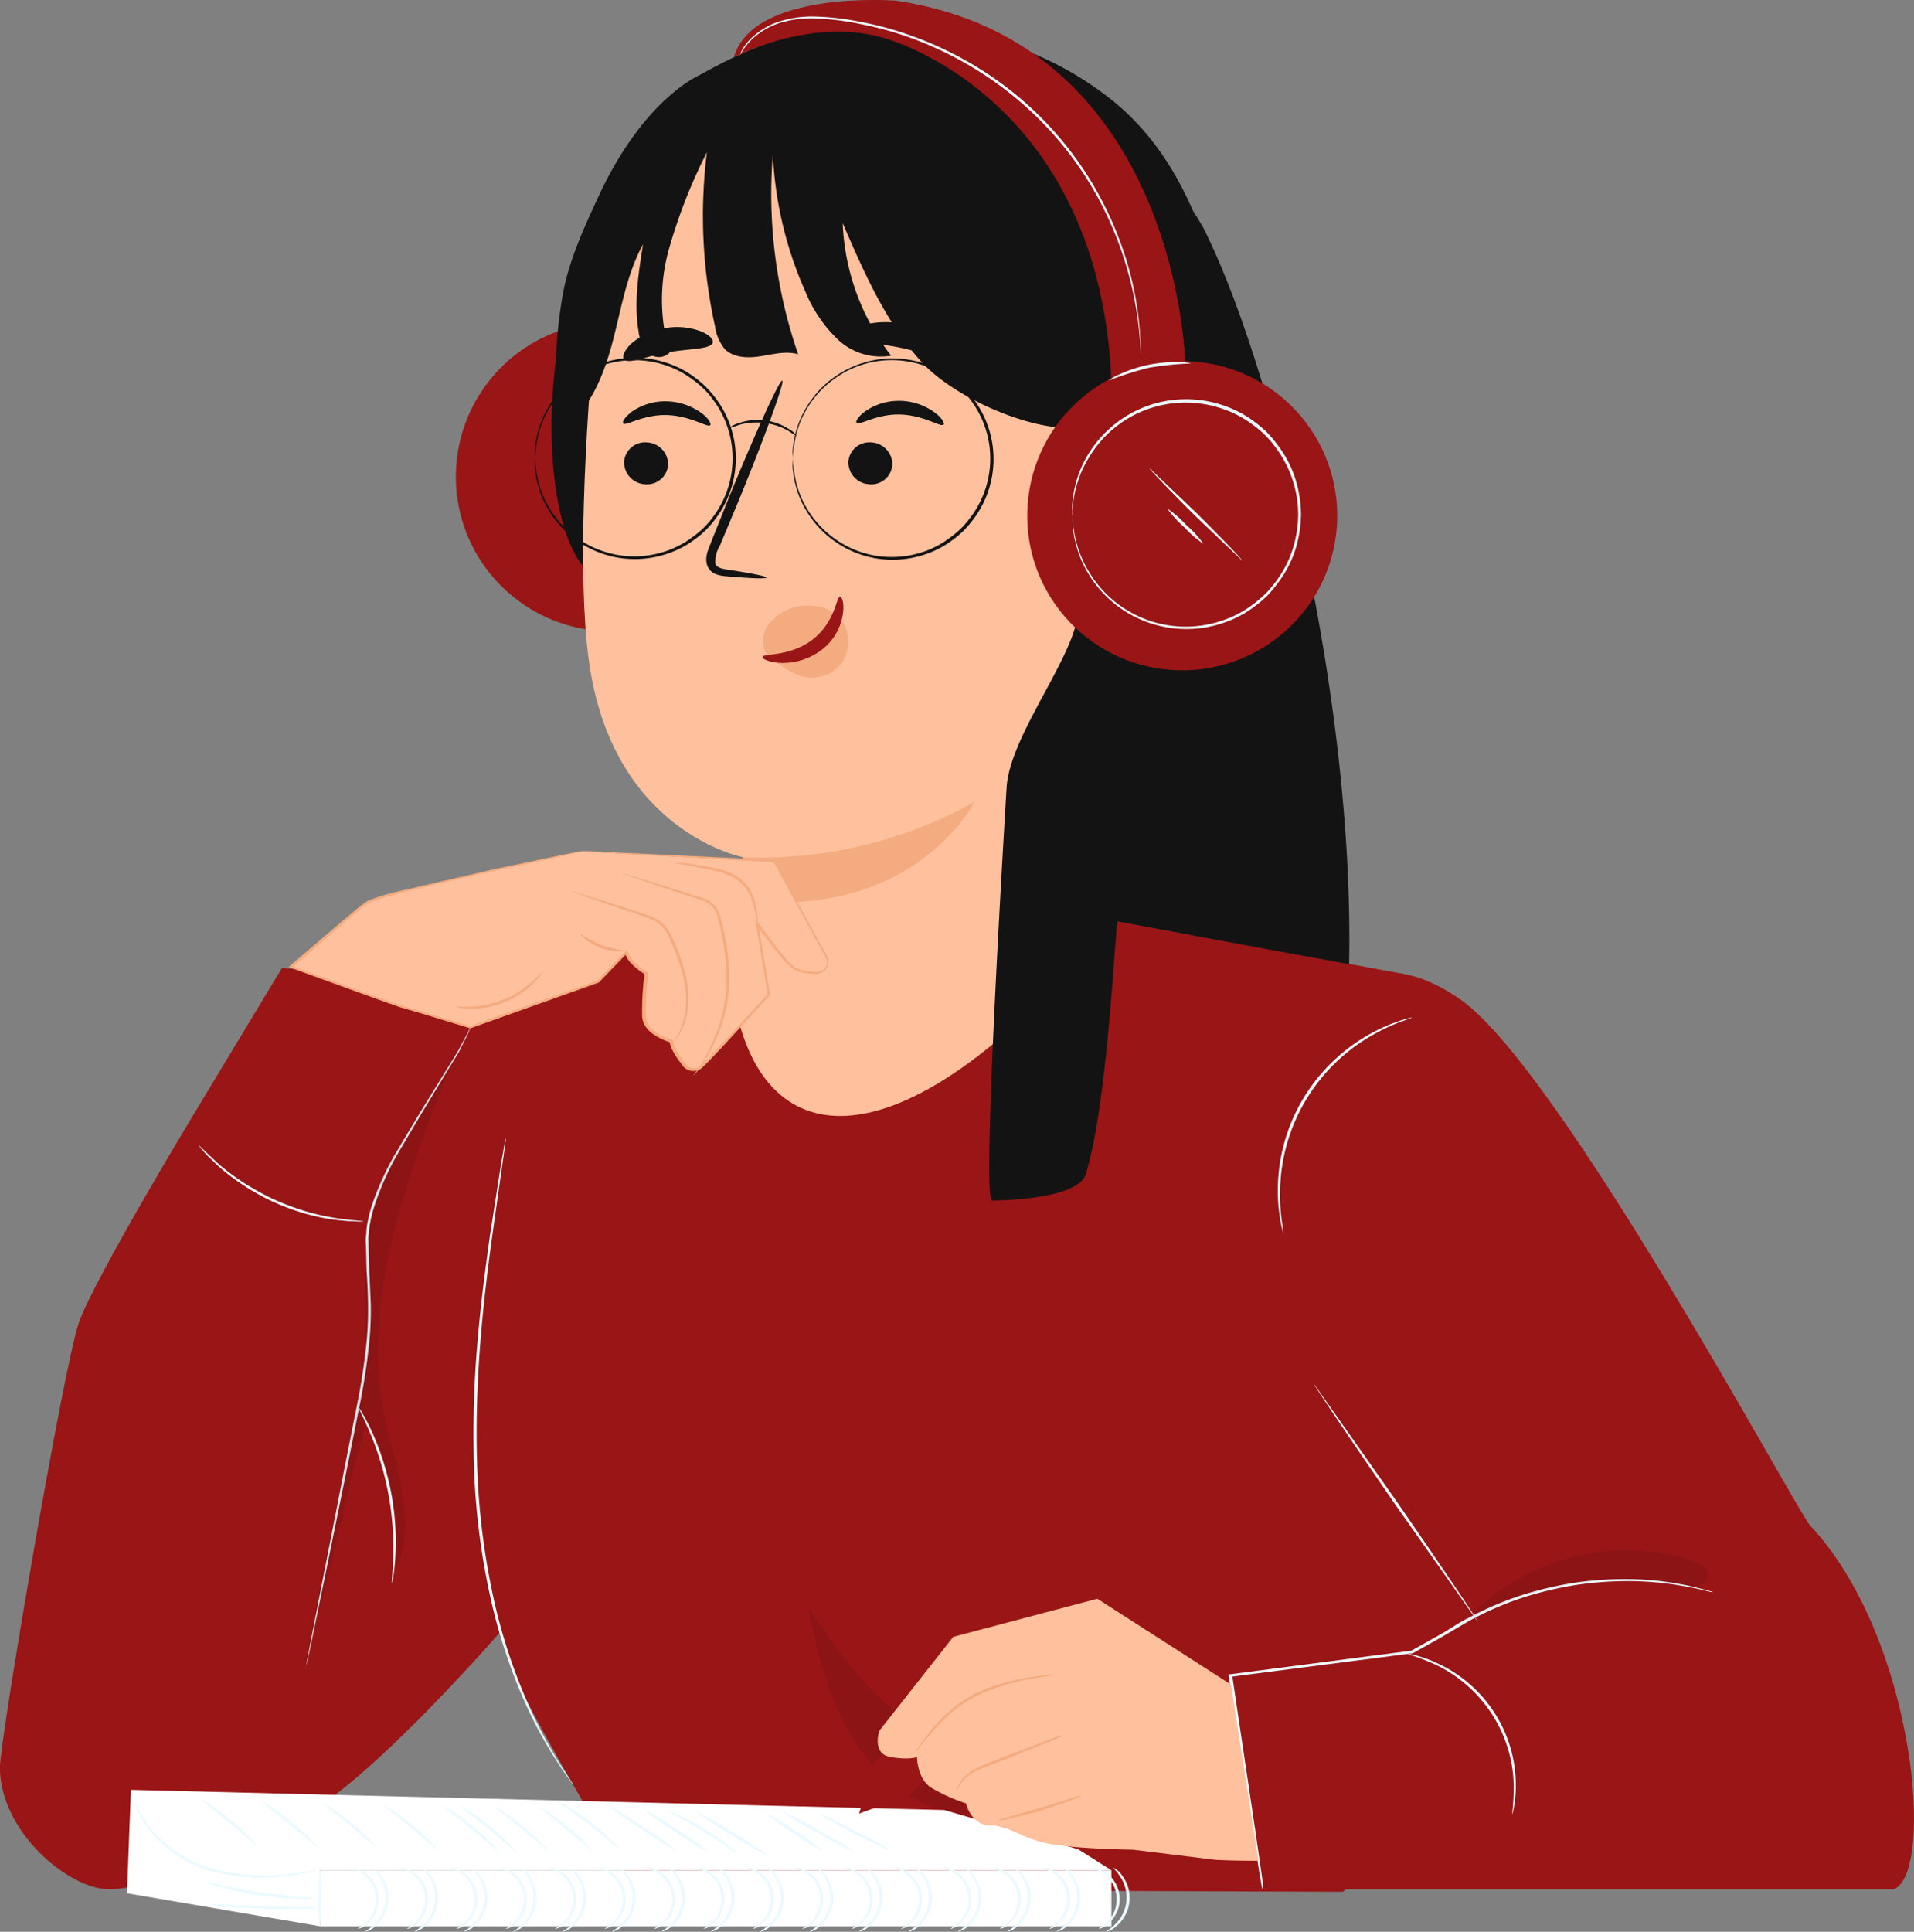 <svg xmlns="http://www.w3.org/2000/svg" xmlns:xlink="http://www.w3.org/1999/xlink" width="220" height="222" fill="none" xmlns:v="https://vecta.io/nano"><rect width="100%" height="100%" fill="#808080" stroke="none"/><style><![CDATA[.B{fill:#ecfaff}.C{fill:#131313}.D{fill:#991516}.E{opacity:.3}.F{fill:#ffc19d}.G{fill:#f4ab80}]]></style><g clip-path="url(#A)"><path d="M32.407 111.244l-10.429 17.294s-11.139 18.45-12.897 23.419S.008 199.839-.008 203.11c0 7.373 7.883 14 12.55 14s14.103-4.072 22.333-8.435 23.484-22.105 23.484-22.105l2.743-38.056 3.579-34.912-32.273-2.358z" class="D"/><g class="B"><path d="M35.111 191.813c.026-.06.045-.124.055-.189 0-.149.079-.338.134-.574l.473-2.201 1.679-8.128 2.452-12.051 1.427-7.123a73.06 73.06 0 0 0 1.159-7.727 39.51 39.51 0 0 0 .134-3.931l-.173-3.844-.102-3.687c0-.298.055-.597.079-.888a5.5 5.5 0 0 1 .11-.881 13.94 13.94 0 0 1 .41-1.69 31.9 31.9 0 0 1 2.617-6.045l2.909-4.929 4.288-7.075 1.009-2.02.236-.543a.6.6 0 0 0 .063-.188c-.038.055-.072.113-.102.173l-.26.526-1.056 1.989-4.383 7.075-2.948 4.929a32.06 32.06 0 0 0-2.664 6.03c-.169.566-.308 1.141-.418 1.721a6.77 6.77 0 0 0-.118.904c0 .299-.055.606-.079.912l.095 3.719a60.76 60.76 0 0 1 .166 3.828c.021 1.312-.023 2.623-.134 3.931a75.27 75.27 0 0 1-1.143 7.688l-1.411 7.122-2.365 12.067-1.577 8.144-.418 2.217-.095.582a.62.62 0 0 0-.047.157zm-12.29-60.224a4.19 4.19 0 0 0 .528.66c.21.258.436.503.678.731l.946.92a24.68 24.68 0 0 0 2.696 2.099 26.52 26.52 0 0 0 3.658 2.075c1.274.584 2.592 1.068 3.942 1.447a24.51 24.51 0 0 0 3.374.676l1.309.125 1.001.04a4.25 4.25 0 0 0 .844 0c0-.063-1.206-.079-3.153-.378-1.123-.174-2.234-.418-3.327-.731-1.331-.393-2.632-.879-3.894-1.454-1.259-.588-2.473-1.266-3.634-2.028a28.1 28.1 0 0 1-2.712-2.052l-2.255-2.13z"/></g><g class="E C"><path d="M52.879 120.064a139.9 139.9 0 0 0-7.71 22.011c-1.86 7.531-2.436 15.534-.426 23.026 1.308 4.882 3.051 10.935.615 15.368.205-4.481-.883-15.054-3.248-17.027-2.128 7.201-4.217 17.845-6.306 25.046 1.577-11.305 4.619-21.092 6.046-32.491.394-3.089-.118-10.062.307-13.136 1.316-9.315 2.459-8.482 10.752-22.797" class="E"/></g><g class="B"><path d="M41.22 161.752c-.055 0 .52 1.045 1.261 2.783 1.932 4.523 2.86 9.409 2.72 14.323-.055 1.887-.213 3.042-.15 3.05a3.86 3.86 0 0 0 .166-.786c.087-.519.165-1.281.229-2.233a30.7 30.7 0 0 0-.489-7.381c-.466-2.44-1.223-4.815-2.254-7.075a21.35 21.35 0 0 0-1.033-1.989 3.37 3.37 0 0 0-.449-.692zm107.344-6.541c-.079.047 4.343 7.075 9.869 15.723l10.162 15.51c.055-.047-4.336-7.075-9.87-15.723l-10.161-15.51z"/></g><path d="M161.303 111.92l-36.435-6.706-39.297.786h-9.696l-20.851 13.742s-3.942 55.602 4.336 73.337c2.72 5.856 13.511 24.039 13.511 24.039l81.479.283 20.867-17.986-7.797-33.3-6.117-54.195z" class="D"/><g class="E C"><path d="M102.495 196.31l.426-.063a23.58 23.58 0 0 1 8.238 12.224c-5.408-.236-10.185-3.931-13.055-8.522s-4.123-9.952-5.203-15.235c2.838 4.151 5.731 8.365 9.594 11.596z" class="E"/></g><path d="M217.651 217.118c4.801-1.721 2.538-28.882-9.594-41.813-1.576-1.698-28.552-52.159-40.109-60.382-8.364-5.943-15.994-3.608-17.973 8.207s-1.411 32.082-1.411 32.082l20.031 31.232-6.204 3.38-21.166 1.4 3.941 25.894h72.485z" class="D"/><g class="B"><path d="M145.182 217.118v-.126-.346l-.181-1.344-.733-5.07-2.641-17.72-.134.181 16.168-2.091 4.73-.613 3.319-1.863 3.153-1.855c2.013-1.1 4.124-2.01 6.306-2.72 1.967-.62 3.978-1.093 6.015-1.415a40.29 40.29 0 0 1 5.329-.433 36.14 36.14 0 0 1 7.654.692c.899.149 1.577.346 2.034.448l.528.118h.182a.49.49 0 0 0-.174-.063l-.52-.149-2.018-.503c-2.525-.547-5.103-.811-7.686-.786a39.31 39.31 0 0 0-5.376.393c-2.053.314-4.08.782-6.062 1.399a36.92 36.92 0 0 0-6.362 2.712c-1.088.535-2.081 1.274-3.153 1.863l-3.311 1.855h.063l-4.73.614-16.207 2.114h-.158v.157l2.767 17.704.788 5.055.229 1.336.071.346c.094.071.102.11.11.11z"/><path d="M161.784 190.076a26.32 26.32 0 0 1 3.334 1.281 15.75 15.75 0 0 1 6.349 5.605 15.69 15.69 0 0 1 2.52 8.074c.015 1.19-.051 2.38-.197 3.561 0 0 0-.079.078-.244a4.9 4.9 0 0 0 .15-.7c.156-.863.227-1.74.213-2.617-.025-2.93-.885-5.792-2.481-8.251a15.46 15.46 0 0 0-6.529-5.64c-.796-.384-1.627-.687-2.484-.904a6.72 6.72 0 0 0-.701-.149c-.083-.018-.168-.023-.252-.016z"/></g><g class="E C"><path d="M168.461 186.232c6.574-7.076 17.051-10.023 26.164-6.816.859.299 1.86.904 1.734 1.8-.166 1.124-1.758 1.179-2.885.975-8.512-1.616-17.322-.185-24.879 4.041" class="E"/></g><g class="B"><path d="M147.523 141.674l-.173-1.242a22.37 22.37 0 0 1-.213-3.372c.015-3.737 1.033-7.402 2.949-10.613s4.659-5.853 7.945-7.649a22.23 22.23 0 0 1 3.083-1.423c.788-.275 1.174-.416 1.166-.44s-.11 0-.315.063-.512.118-.899.252c-1.089.35-2.144.797-3.153 1.336a20.61 20.61 0 0 0-8.131 7.685c-1.948 3.26-2.953 6.994-2.905 10.789.01 1.139.121 2.276.331 3.396.063.401.15.7.197.904.023.11.063.216.118.314zm-89.409-10.84a.64.64 0 0 0-.047.189l-.102.574-.378 2.201-1.261 8.128c-.473 3.412-1.033 7.539-1.427 12.122-.44 4.966-.574 9.954-.402 14.936a81.73 81.73 0 0 0 1.924 14.819c.887 3.979 2.162 7.863 3.807 11.595a49.99 49.99 0 0 0 3.942 7.248c.505.833.977 1.423 1.269 1.847a14.05 14.05 0 0 1 .339.472c.087.126.126.157.134.149s0-.062-.103-.173l-.315-.487c-.268-.432-.725-1.038-1.214-1.879a54.19 54.19 0 0 1-3.8-7.271 64.13 64.13 0 0 1-3.729-11.564 83.59 83.59 0 0 1-1.884-14.771c-.394-10.582.788-20.141 1.726-27.011l1.151-8.137.315-2.217.071-.573a.79.79 0 0 0-.016-.197z"/></g><g fill="#fff"><path d="M36.814 214.933h90.931v6.438H36.814v-6.438z"/><path d="M15.049 205.688l93.485 2.319 15.395 4.512 3.816 2.414H36.814l-8.112 2.641-11.612-3.451-2.042-8.435z"/><path d="M36.814 214.933s-10.09 1.572-14.048 0-7.718-9.237-7.718-9.237l-.449 11.878 22.214 3.797v-6.438z"/></g><g class="B"><path d="M36.822 214.886a15.76 15.76 0 0 0-.197 3.254 15.55 15.55 0 0 0 .142 3.247 31.26 31.26 0 0 0 .055-6.501zm-21.34-7.908c.005.083.024.165.055.243a5.47 5.47 0 0 0 .236.684c.329.82.766 1.592 1.301 2.296a13.98 13.98 0 0 0 7.15 4.826 22.02 22.02 0 0 0 8.671.59l2.609-.417a4.97 4.97 0 0 0 .938-.236 5.98 5.98 0 0 0-.962.111l-2.609.306a23.06 23.06 0 0 1-8.545-.684 14.19 14.19 0 0 1-7.055-4.646 14.83 14.83 0 0 1-1.789-3.073zm8.143 9.283a8 8 0 0 0 1.766.613 39.42 39.42 0 0 0 4.407.936 38.88 38.88 0 0 0 4.493.409 8.46 8.46 0 0 0 1.868-.063 12.76 12.76 0 0 0-1.86-.181l-4.446-.503-4.399-.833a13.25 13.25 0 0 0-1.829-.378zm.379 2.571a10.18 10.18 0 0 0 1.813.267l4.399.275h4.407a9.27 9.27 0 0 0 1.821-.165 11.18 11.18 0 0 0-1.829-.078c-1.119 0-2.68 0-4.391-.079l-4.391-.181a10.07 10.07 0 0 0-1.829-.039zm17.083 2.853a2.27 2.27 0 0 0 1.23-.699c.437-.394.774-.886.982-1.435a3.71 3.71 0 0 0 .218-1.724 3.7 3.7 0 0 0-.594-1.633 3.72 3.72 0 0 0-1.276-1.183c-.395-.275-.867-.418-1.348-.409a8.09 8.09 0 0 1 1.222.614c.457.291.843.681 1.129 1.14a3.61 3.61 0 0 1 .526 1.514 3.62 3.62 0 0 1-.18 1.592 3.63 3.63 0 0 1-.851 1.359 8.71 8.71 0 0 1-1.056.864zm.882.307a2.36 2.36 0 0 0 1.167-.621 4.24 4.24 0 0 0 1.52-2.798c.124-1.095-.184-2.194-.858-3.066a2.36 2.36 0 0 0-1.001-.865c-.039.047.37.346.788 1.006.577.846.831 1.87.717 2.886s-.589 1.959-1.34 2.656c-.552.551-1.017.747-.993.802zm4.793-.307c.475-.094.907-.339 1.23-.699.437-.394.774-.886.982-1.435a3.71 3.71 0 0 0 .218-1.724 3.7 3.7 0 0 0-.594-1.633 3.72 3.72 0 0 0-1.276-1.183c-.395-.275-.867-.418-1.348-.409a8.07 8.07 0 0 1 1.222.614 3.81 3.81 0 0 1 1.112 1.148 3.8 3.8 0 0 1 .543 1.501 3.87 3.87 0 0 1-.201 1.585 3.88 3.88 0 0 1-.824 1.371c-.332.314-.688.603-1.064.864zm.891.307a2.41 2.41 0 0 0 1.167-.621 4.25 4.25 0 0 0 1.513-2.8c.122-1.094-.186-2.192-.859-3.064a2.36 2.36 0 0 0-1.001-.865c-.039.047.37.346.788 1.006.577.846.831 1.87.717 2.886a4.28 4.28 0 0 1-1.339 2.656c-.552.551-1.017.747-.985.802zm4.793-.307c.472-.097.9-.342 1.222-.699a3.71 3.71 0 0 0 .98-1.434 3.7 3.7 0 0 0-.372-3.354 3.72 3.72 0 0 0-1.27-1.187 2.3 2.3 0 0 0-1.356-.408 7.99 7.99 0 0 1 1.222.613 3.63 3.63 0 0 1 1.128 1.14 3.62 3.62 0 0 1 .526 1.512 3.63 3.63 0 0 1-1.023 2.953c-.333.311-.686.599-1.056.864zm.883.307a2.41 2.41 0 0 0 1.167-.621 4.25 4.25 0 0 0 1.513-2.8c.122-1.094-.186-2.192-.859-3.064a2.37 2.37 0 0 0-.993-.865c-.039.047.37.346.788 1.006.577.846.831 1.87.717 2.886a4.28 4.28 0 0 1-1.339 2.656c-.552.551-1.025.747-.993.802zm4.793-.307c.474-.097.904-.342 1.23-.699a3.72 3.72 0 0 0 .974-1.437c.207-.548.28-1.138.215-1.72a3.71 3.71 0 0 0-.591-1.631 3.73 3.73 0 0 0-1.268-1.187 2.3 2.3 0 0 0-1.356-.408c.424.169.833.374 1.222.613a3.8 3.8 0 0 1 1.114 1.146c.285.457.47.969.541 1.503a3.84 3.84 0 0 1-.198 1.586c-.177.509-.458.976-.827 1.37-.333.311-.686.599-1.056.864zm.843.307a2.41 2.41 0 0 0 1.167-.621 4.25 4.25 0 0 0 1.513-2.8c.122-1.094-.186-2.192-.859-3.064-.24-.379-.585-.679-.993-.865 0 .047.37.346.788 1.006a4.3 4.3 0 0 1-.623 5.542c-.512.551-.993.747-.993.802zm4.832-.307c.474-.097.904-.342 1.23-.699.437-.394.774-.886.982-1.435a3.71 3.71 0 0 0 .218-1.724 3.7 3.7 0 0 0-.594-1.633 3.72 3.72 0 0 0-1.276-1.183 2.3 2.3 0 0 0-1.356-.408 7.88 7.88 0 0 1 1.23.613 3.86 3.86 0 0 1 1.11 1.149 3.84 3.84 0 0 1 .546 1.5c.043.537-.027 1.077-.204 1.586a3.89 3.89 0 0 1-.828 1.37c-.331.313-.684.602-1.056.864zm.883.307a2.36 2.36 0 0 0 1.167-.621 4.35 4.35 0 0 0 1.522-2.798 4.39 4.39 0 0 0-.859-3.066 2.36 2.36 0 0 0-1.001-.865c-.04.047.371.346.788 1.006.577.846.831 1.87.717 2.886a4.28 4.28 0 0 1-1.339 2.656c-.552.551-1.017.747-.993.802zm4.793-.307a2.27 2.27 0 0 0 1.23-.699c.437-.394.774-.886.982-1.435a3.71 3.71 0 0 0 .218-1.724 3.7 3.7 0 0 0-.594-1.633 3.72 3.72 0 0 0-1.276-1.183c-.395-.275-.867-.418-1.348-.409a8.07 8.07 0 0 1 1.222.614c.457.291.843.681 1.129 1.14a3.62 3.62 0 0 1 .526 1.514c.06.538-.002 1.081-.18 1.592a3.63 3.63 0 0 1-.851 1.359 8.71 8.71 0 0 1-1.056.864zm.883.307a2.36 2.36 0 0 0 1.167-.621 4.24 4.24 0 0 0 1.52-2.798c.124-1.095-.184-2.194-.858-3.066a2.36 2.36 0 0 0-1.001-.865c-.04.047.371.346.788 1.006.577.846.831 1.87.717 2.886a4.28 4.28 0 0 1-1.339 2.656c-.56.551-1.017.747-.993.802zm4.793-.307c.475-.094.907-.339 1.23-.699.437-.394.774-.886.982-1.435a3.71 3.71 0 0 0 .218-1.724 3.7 3.7 0 0 0-.594-1.633 3.72 3.72 0 0 0-1.276-1.183c-.395-.275-.867-.418-1.348-.409a8.09 8.09 0 0 1 1.222.614 3.81 3.81 0 0 1 1.112 1.148 3.8 3.8 0 0 1 .543 1.501 3.87 3.87 0 0 1-.201 1.585 3.88 3.88 0 0 1-.824 1.371c-.332.314-.688.603-1.064.864zm.891.307a2.41 2.41 0 0 0 1.167-.621 4.25 4.25 0 0 0 1.513-2.8c.122-1.094-.186-2.192-.859-3.064a2.36 2.36 0 0 0-1.001-.865c0 .047.37.346.788 1.006.577.846.831 1.87.717 2.886a4.28 4.28 0 0 1-1.339 2.656c-.552.551-1.017.747-.985.802zm4.793-.307c.472-.097.9-.342 1.222-.699.436-.394.771-.886.98-1.434a3.7 3.7 0 0 0-.371-3.354 3.72 3.72 0 0 0-1.27-1.187 2.3 2.3 0 0 0-1.356-.408c.424.169.833.374 1.222.613a3.63 3.63 0 0 1 1.128 1.14 3.62 3.62 0 0 1 .526 1.512 3.63 3.63 0 0 1-1.023 2.953c-.333.311-.686.599-1.056.864zm.883.307a2.41 2.41 0 0 0 1.167-.621 4.25 4.25 0 0 0 1.513-2.8c.122-1.094-.186-2.192-.859-3.064a2.3 2.3 0 0 0-1.001-.865c0 .047.378.346.788 1.006.577.846.831 1.87.717 2.886a4.28 4.28 0 0 1-1.339 2.656c-.544.551-1.017.747-.985.802zm4.793-.307c.474-.097.904-.342 1.23-.699a3.72 3.72 0 0 0 .974-1.437c.207-.548.28-1.138.215-1.72a3.71 3.71 0 0 0-.591-1.631 3.73 3.73 0 0 0-1.268-1.187 2.3 2.3 0 0 0-1.356-.408 7.99 7.99 0 0 1 1.222.613 3.8 3.8 0 0 1 1.114 1.146c.285.457.47.969.541 1.503a3.84 3.84 0 0 1-1.025 2.956c-.333.311-.686.599-1.056.864zm.882.307a2.41 2.41 0 0 0 1.167-.621 4.25 4.25 0 0 0 1.513-2.8c.122-1.094-.186-2.192-.859-3.064-.24-.379-.585-.679-.993-.865-.039.047.371.346.788 1.006a4.3 4.3 0 0 1-.623 5.542c-.552.551-1.041.747-.993.802zm4.793-.307c.474-.097.904-.342 1.23-.699.437-.394.774-.886.982-1.435a3.71 3.71 0 0 0 .218-1.724 3.7 3.7 0 0 0-.594-1.633 3.72 3.72 0 0 0-1.276-1.183 2.3 2.3 0 0 0-1.356-.408 7.85 7.85 0 0 1 1.23.613c.446.301.824.693 1.109 1.149a3.84 3.84 0 0 1 .546 1.5c.043.537-.027 1.077-.204 1.586a3.89 3.89 0 0 1-.828 1.37c-.331.313-.684.602-1.056.864zm.883.307a2.36 2.36 0 0 0 1.167-.621 4.35 4.35 0 0 0 1.521-2.798 4.39 4.39 0 0 0-.859-3.066 2.36 2.36 0 0 0-1.001-.865c-.039.047.371.346.788 1.006.577.846.831 1.87.717 2.886a4.28 4.28 0 0 1-1.339 2.656c-.552.551-1.017.747-.993.802zm4.793-.307c.474-.096.906-.341 1.23-.699.437-.394.774-.886.982-1.435s.284-1.14.218-1.724-.269-1.143-.594-1.633a3.71 3.71 0 0 0-1.276-1.183c-.395-.275-.867-.418-1.348-.409a8.07 8.07 0 0 1 1.222.614 3.63 3.63 0 0 1 1.129 1.14c.286.459.466.976.525 1.514a3.61 3.61 0 0 1-.18 1.592 3.63 3.63 0 0 1-.851 1.359c-.329.315-.682.604-1.056.864zm.883.307a2.36 2.36 0 0 0 1.167-.621c.851-.701 1.396-1.704 1.52-2.798a4.24 4.24 0 0 0-.858-3.066 2.36 2.36 0 0 0-1.001-.865c0 .047.37.346.788 1.006.577.846.831 1.87.717 2.886a4.28 4.28 0 0 1-1.34 2.656c-.567.551-1.017.747-.993.802zm4.793-.307a2.24 2.24 0 0 0 1.23-.699c.437-.394.773-.886.982-1.435s.283-1.14.218-1.724-.269-1.143-.594-1.633a3.73 3.73 0 0 0-1.276-1.183c-.395-.275-.867-.418-1.348-.409a8.06 8.06 0 0 1 1.221.614 3.82 3.82 0 0 1 1.113 1.148 3.81 3.81 0 0 1 .543 1.501 3.86 3.86 0 0 1-.201 1.585c-.176.509-.457.976-.824 1.371-.332.314-.688.603-1.064.864zm.891.307a2.4 2.4 0 0 0 1.166-.621c.849-.703 1.391-1.707 1.513-2.8s-.185-2.192-.858-3.064c-.245-.378-.592-.678-1.001-.865-.04.047.37.346.788 1.006.577.846.831 1.87.717 2.886a4.28 4.28 0 0 1-1.34 2.656c-.552.551-1.017.747-.985.802zm4.793-.307c.471-.097.9-.342 1.221-.699.436-.394.772-.886.98-1.434s.283-1.139.219-1.722-.267-1.143-.591-1.632a3.71 3.71 0 0 0-1.27-1.187 2.3 2.3 0 0 0-1.356-.408c.424.169.833.374 1.222.613a3.62 3.62 0 0 1 1.654 2.652c.061.537 0 1.081-.177 1.592a3.63 3.63 0 0 1-.846 1.361c-.333.311-.686.599-1.056.864zm.882.307a2.4 2.4 0 0 0 1.167-.621c.849-.703 1.391-1.707 1.513-2.8s-.186-2.192-.859-3.064a2.29 2.29 0 0 0-1.001-.865c0 .047.379.346.788 1.006.577.846.831 1.87.717 2.886a4.28 4.28 0 0 1-1.339 2.656c-.544.551-1.017.747-.986.802zm4.793-.307c.474-.097.905-.342 1.23-.699a3.71 3.71 0 0 0 .974-1.437 3.69 3.69 0 0 0 .215-1.72c-.065-.583-.268-1.142-.591-1.631s-.757-.896-1.268-1.187a2.3 2.3 0 0 0-1.356-.408c.424.169.833.374 1.222.613.449.299.829.69 1.114 1.146s.47.969.541 1.503a3.83 3.83 0 0 1-.198 1.586c-.176.509-.458.976-.826 1.37-.333.311-.686.599-1.057.864zm.883.307a2.4 2.4 0 0 0 1.167-.621c.849-.703 1.391-1.707 1.513-2.8s-.186-2.192-.859-3.064a2.3 2.3 0 0 0-.993-.865c-.039.047.371.346.788 1.006a4.42 4.42 0 0 1 .694 2.893c-.129 1.011-.599 1.948-1.332 2.657-.536.543-1.033.739-.978.794zm4.793-.307c.474-.097.904-.342 1.23-.699.437-.394.773-.886.982-1.435s.284-1.14.218-1.724-.269-1.143-.594-1.633a3.72 3.72 0 0 0-1.276-1.183 2.3 2.3 0 0 0-1.356-.408c.426.17.837.375 1.23.613.446.301.824.693 1.109 1.149a3.84 3.84 0 0 1 .546 1.5c.043.537-.027 1.077-.204 1.586a3.87 3.87 0 0 1-.829 1.37c-.33.313-.683.602-1.056.864zm.883.307c.44-.092.845-.307 1.167-.621a4.35 4.35 0 0 0 1.521-2.798 4.39 4.39 0 0 0-.859-3.066 2.36 2.36 0 0 0-1.001-.865c0 .047.37.346.788 1.006.577.846.831 1.87.717 2.886a4.28 4.28 0 0 1-1.34 2.656c-.552.551-1.017.747-.993.802zm4.793-.307c.475-.096.906-.341 1.23-.699.437-.394.774-.886.982-1.435s.284-1.14.218-1.724-.269-1.143-.594-1.633a3.72 3.72 0 0 0-1.276-1.183c-.395-.275-.867-.418-1.348-.409a8.12 8.12 0 0 1 1.222.614 3.62 3.62 0 0 1 1.128 1.14 3.61 3.61 0 0 1 .526 1.514 3.62 3.62 0 0 1-.18 1.592c-.179.51-.47.975-.852 1.359-.33.313-.683.602-1.056.864zm.883.307c.44-.092.845-.307 1.167-.621.851-.701 1.396-1.704 1.52-2.798a4.24 4.24 0 0 0-.858-3.066c-.245-.378-.592-.678-1.001-.865 0 .047.37.346.788 1.006.577.846.831 1.87.717 2.886a4.28 4.28 0 0 1-1.34 2.656c-.575.551-1.017.747-.993.802z"/></g><path d="M140.783 171.61l-36.317 34.715-5.723 2.091 1.774-5.896 36.207-35.077c.277-.268.605-.478.965-.619a2.93 2.93 0 0 1 1.13-.201 2.92 2.92 0 0 1 1.12.248 2.9 2.9 0 0 1 .939.659 2.91 2.91 0 0 1 .791 2.059c-.018.763-.336 1.489-.886 2.021z" class="D"/><path d="M101.076 198.888l8.498-10.785 16.555-4.379 15.364 9.866 3.153 20.25s-3.39 0-5.037-.118l-9.373-1.155s-6.874-.079-9.98-.747-4.249-2.044-6.448-2.044-2.767-2.531-2.767-2.531a20.27 20.27 0 0 1-4.013-1.808c-1.624-1.046-1.624-3.522-1.624-3.522s-.859.377-3.051 0-1.277-3.027-1.277-3.027z" class="F"/><g class="G"><path d="M105.168 201.372c.185-.17.354-.356.504-.558l1.317-1.572c1.404-1.738 3.133-3.188 5.092-4.269a24.44 24.44 0 0 1 6.37-2.02l2.002-.354a2.93 2.93 0 0 0 .733-.173c-.251-.015-.502 0-.749.047l-2.034.276c-2.251.311-4.44.971-6.487 1.957-2.001 1.094-3.745 2.6-5.117 4.418l-1.237 1.635c-.157.187-.29.393-.394.613zm4.769 4.52a4.21 4.21 0 0 1 1.174-1.658c.954-.842 2.704-1.345 4.533-2.084l4.73-1.894c.658-.24 1.296-.532 1.908-.873-.683.159-1.35.378-1.995.653l-4.73 1.792-2.593 1.038a6.85 6.85 0 0 0-1.979 1.187c-.393.353-.701.791-.898 1.281a1.13 1.13 0 0 0-.15.558zm4.753 3.31c.497-.01.99-.084 1.467-.22l3.46-.889 3.382-1.155a6.12 6.12 0 0 0 1.348-.613 6.8 6.8 0 0 0-1.427.393l-3.405 1.053-3.421.975a7.13 7.13 0 0 0-1.404.456z"/></g><g class="B"><path d="M94.218 208.4c.34.31.719.575 1.127.787l2.854 1.572 2.948 1.399a5.53 5.53 0 0 0 1.27.472 41.37 41.37 0 0 0-4.06-2.17c-1.341-.761-2.722-1.449-4.139-2.06zm-4.572-.377a36.25 36.25 0 0 0 4.304 2.602 37.28 37.28 0 0 0 4.47 2.311 36.73 36.73 0 0 0-4.304-2.602 37.29 37.29 0 0 0-4.47-2.311zm-1.632.298c1.002.874 2.075 1.663 3.208 2.359a23.1 23.1 0 0 0 3.398 2.067 23.78 23.78 0 0 0-3.208-2.358 23.1 23.1 0 0 0-3.398-2.068zm-8.269-.298c1.352 1.022 2.769 1.957 4.241 2.799a39.11 39.11 0 0 0 4.43 2.507 39.34 39.34 0 0 0-4.249-2.798c-1.414-.938-2.892-1.776-4.422-2.508zm-2.877.133c-.047.087 1.86 1.022 4.068 2.359l3.942 2.586a5.13 5.13 0 0 0-1.025-.943c-.88-.695-1.799-1.341-2.751-1.934-.951-.582-1.935-1.107-2.948-1.572a5.24 5.24 0 0 0-1.285-.496zm-3.091-.377a31.75 31.75 0 0 0 3.839 2.736 32.97 32.97 0 0 0 4.028 2.445c-1.214-.999-2.496-1.91-3.839-2.728-1.284-.91-2.63-1.73-4.028-2.453zm-4.217-.534a36.52 36.52 0 0 0 4.083 2.916 36.86 36.86 0 0 0 4.273 2.634c-1.292-1.065-2.657-2.039-4.083-2.917a38.22 38.22 0 0 0-4.273-2.633zm-5.353-.158c-.055.087 1.647 1.156 3.587 2.673l3.469 2.822c-.24-.369-.532-.703-.867-.99a27.05 27.05 0 0 0-5.014-3.931c-.361-.247-.757-.441-1.174-.574zm-2.372.449c-.055.078 1.482 1.202 3.287 2.704l3.256 2.736c-1.859-2.167-4.071-4.006-6.543-5.44zm-5.085 0c-.055.078 1.482 1.202 3.287 2.704l3.256 2.736a25.47 25.47 0 0 0-6.543-5.44z"/><use xlink:href="#B"/><path d="M50.948 207.536c-.055.078 1.482 1.202 3.287 2.704l3.264 2.736a17.63 17.63 0 0 0-3.051-2.996c-1.059-.958-2.235-1.779-3.5-2.444zm-6.961-.182c-.055.079 1.482 1.211 3.279 2.713l3.264 2.727a25.51 25.51 0 0 0-6.543-5.44zm-6.984-.188c-.055.079 1.482 1.203 3.287 2.704l3.264 2.736c-.891-1.118-1.916-2.124-3.051-2.995a16.99 16.99 0 0 0-3.5-2.445zm-6.969-.197c-.055.079 1.482 1.203 3.279 2.704l3.264 2.736a17.4 17.4 0 0 0-3.043-2.995c-1.066-.95-2.241-1.771-3.5-2.445zm-6.976-.219c-.055.086 1.482 1.21 3.287 2.712l3.256 2.735a17.06 17.06 0 0 0-3.043-2.995 17.65 17.65 0 0 0-3.5-2.452z"/></g><path d="M60.233 69.493a17.74 17.74 0 0 1-4.777-24.67c5.512-8.128 16.588-10.261 24.738-4.764a17.74 17.74 0 0 1 4.777 24.67c-5.512 8.128-16.588 10.261-24.738 4.764z" class="D"/><path d="M142.73 43.944c-2.68-12.373-5.423-25.25-15.521-32.915-8.995-6.831-19.164-8.647-30.452-7.995-5.558.314-11.825 2.964-16.61 5.762-6.582 3.844-9.286 11.493-12.4 18.45-6.22 13.93-5.14 32.655-.717 37.804l58.438 29.715c10.184-5.503 17.019-8.058 19.573-19.315 1.742-7.665-.646-23.827-2.31-31.508z" class="C"/><path d="M126.121 22.475l-36.656-10.22c-11.777-1.572-19.999 12.766-21.048 24.566-1.159 13.12-2.058 29.173-.741 39.015 2.641 19.787 17.721 22.672 17.721 22.672s.039.299 0 6.156l-.347 13.175c4.572 16.084 20.851 14.449 42.403-11.414l4.414-72.087c.3-5.676-2.167-11.391-5.746-11.862z" class="F"/><g class="C"><path d="M71.736 53.039c-.022.656.212 1.295.654 1.782a2.54 2.54 0 0 0 1.711.828c.322.036.647.007.957-.084a2.43 2.43 0 0 0 .85-.448c.251-.204.457-.457.609-.742s.244-.598.272-.919c.022-.656-.212-1.295-.654-1.782a2.54 2.54 0 0 0-1.711-.828c-.322-.036-.647-.007-.957.084a2.43 2.43 0 0 0-.85.448 2.42 2.42 0 0 0-.881 1.661zm-.095-4.378c.307.338 2.262-1.03 4.99-.959s4.73 1.486 4.998 1.163c.15-.149-.158-.786-1.017-1.407a7.02 7.02 0 0 0-3.989-1.336c-1.419-.038-2.813.375-3.981 1.179-.851.653-1.151 1.203-1.001 1.36zm25.872 4.378c-.022.656.212 1.295.654 1.782a2.54 2.54 0 0 0 1.711.828 2.44 2.44 0 0 0 .958-.084c.31-.091.599-.244.849-.448s.458-.457.609-.742.244-.598.272-.919a2.53 2.53 0 0 0-.653-1.782 2.54 2.54 0 0 0-1.712-.828 2.43 2.43 0 0 0-1.807.532 2.42 2.42 0 0 0-.609.742c-.151.285-.244.598-.272.919zm.946-4.441c.307.338 2.263-1.03 4.99-.959s4.691 1.486 4.998 1.163c.15-.142-.158-.786-1.017-1.399a6.91 6.91 0 0 0-3.989-1.336c-1.404-.032-2.783.378-3.941 1.171-.891.621-1.19 1.211-1.041 1.36zM88.093 66.372c0-.157-1.671-.487-4.407-.904-.694-.094-1.348-.244-1.458-.723a3.49 3.49 0 0 1 .52-2.044l2.191-5.243c3.051-7.452 5.274-13.592 4.974-13.71s-3.019 5.825-6.07 13.285L81.739 62.3c-.284.786-.788 1.667-.434 2.72a1.74 1.74 0 0 0 .444.635 1.75 1.75 0 0 0 .676.38 4.74 4.74 0 0 0 1.182.197c2.759.244 4.47.299 4.485.141z"/></g><g class="G"><path d="M85.397 98.509a50.43 50.43 0 0 0 26.645-6.375s-6.89 13.624-26.621 11.289l-.024-4.913zm11.58-26.839c-.382-.614-.91-1.123-1.537-1.484a4.4 4.4 0 0 0-2.058-.584 5.71 5.71 0 0 0-2.963.502 5.7 5.7 0 0 0-2.295 1.935c-.412.783-.516 1.692-.292 2.547.181.432 0 .22.363.527a10.04 10.04 0 0 0 4.012 2.618 4.29 4.29 0 0 0 2.526-.083 4.28 4.28 0 0 0 2.039-1.489 4.37 4.37 0 0 0 .205-4.489z"/></g><path d="M96.559 68.566c-.441 0-.536 2.909-3.153 4.929s-5.731 1.572-5.77 2.005c-.047.189.686.597 2.018.676a7.36 7.36 0 0 0 4.785-1.494 6.35 6.35 0 0 0 2.444-4.143c.189-1.242-.118-1.981-.323-1.973z" class="D"/><g class="C"><path d="M97.285 38.661c.205.786 2.948.637 6.109 1.281s5.668 1.729 6.141 1.101c.221-.299-.174-1.03-1.151-1.832a10.41 10.41 0 0 0-4.486-1.981 10.53 10.53 0 0 0-4.871.165c-1.19.377-1.829.912-1.742 1.266zm-25.518 2.681c.623.519 2.594-.44 5.085-.865s4.667-.322 5.053-1.038c.166-.346-.268-.904-1.277-1.336a7.83 7.83 0 0 0-4.32-.369 7.68 7.68 0 0 0-3.871 1.871c-.765.802-.954 1.47-.67 1.737z"/></g><path d="M89.946 10.125c0 .142-.055.283-.087.425h.071l.016-.425z" class="B"/><path d="M128.494 105.898c-.339.165-1.057 20.361-3.682 29.016-.938 3.081-10.784 3.042-10.784 3.042-1.151 0 1.151-38.756 1.671-47.442.332-5.503 6.614-13.49 7.994-18.82 2.215-8.537-1.08-13.836-2.365-22.609-4.951-.535-12.211-3.868-15.553-7.649-4.029-4.544-6.504-10.219-8.916-15.793a26.58 26.58 0 0 0 5.573 15.235 7.21 7.21 0 0 1-3.318-.223c-1.073-.332-2.054-.91-2.862-1.688-1.605-1.556-2.865-3.43-3.697-5.503-2.209-4.965-3.471-10.297-3.721-15.722a56.39 56.39 0 0 0 2.909 22.97c-1.387-.401-2.869 0-4.296.228s-3.074.204-4.099-.786a5.08 5.08 0 0 1-1.151-2.61 58.85 58.85 0 0 1-.946-20.038 61.29 61.29 0 0 0-4.375 11.171 21.56 21.56 0 0 0 .087 11.855c-.325.324-.766.506-1.226.506s-.901-.182-1.226-.506c-.634-.674-1.026-1.54-1.111-2.461-.567-3.302 0-6.682.512-9.992-1.931 3.522-2.522 7.586-3.563 11.454s-2.72 7.861-6.046 10.102a52.07 52.07 0 0 1 .276-15.125c.607-4.135 2.507-8.262 4.273-12.059 1.971-4.253 4.73-8.435 7.883-11.234 5.747-5.165 8.206-3.011 11.951-1.124l.441.173V10l.15-.786a55.91 55.91 0 0 1 29.388.951c7.04 2.178 15.767 9.237 19.416 15.62.071.118.15.236.213.362 7.883 15.565 17.39 53.723 16.775 84.658l-9.459-1.73-17.114-3.176z" class="C"/><g class="D"><path d="M122.903 71.432c-6.737-7.152-6.384-18.395.787-25.113s18.446-6.367 25.183.785 6.384 18.395-.787 25.113-18.446 6.367-25.183-.785z"/><path d="M136.219 41.491S135.336 4.85 103 .079c0 0-16.421-1.297-18.651 6.517 0 0 8.419-4.552 16.79-2.358 5.519 1.446 25.683 10.369 26.629 40.21l8.325 3.577.126-6.533z"/></g><g class="B"><path d="M123.259 59.155c.009-.07.009-.142 0-.212a5.25 5.25 0 0 1 .047-.613 5.88 5.88 0 0 1 .119-.998 9.62 9.62 0 0 1 .276-1.344c.317-1.213.817-2.371 1.482-3.435a12.91 12.91 0 0 1 6.774-5.544 12.95 12.95 0 0 1 8.763.042 12.18 12.18 0 0 1 3.264 1.753 11.65 11.65 0 0 1 2.727 2.736 12.91 12.91 0 0 1 2.507 7.602c-.016 1.378-.239 2.745-.662 4.056a12.56 12.56 0 0 1-1.845 3.545 13.58 13.58 0 0 1-1.261 1.494 14.66 14.66 0 0 1-1.466 1.242 11.95 11.95 0 0 1-3.264 1.753 12.98 12.98 0 0 1-8.761.035 12.93 12.93 0 0 1-6.776-5.538 12.4 12.4 0 0 1-1.459-3.435 9.92 9.92 0 0 1-.276-1.344 5.88 5.88 0 0 1-.118-.998c0-.252-.016-.456-.047-.613a.94.94 0 0 0 0-.212c-.009.071-.009.142 0 .212v.621c-.002.337.027.674.087 1.006a8.49 8.49 0 0 0 .252 1.36 12.22 12.22 0 0 0 1.419 3.506c1.553 2.63 3.978 4.637 6.856 5.675a13.17 13.17 0 0 0 8.91.009 12.41 12.41 0 0 0 3.358-1.792 14.24 14.24 0 0 0 1.498-1.266c.468-.494.903-1.02 1.301-1.572a12.78 12.78 0 0 0 1.899-3.632c.433-1.347.661-2.752.678-4.166a13.91 13.91 0 0 0-.686-4.166 12.67 12.67 0 0 0-1.891-3.632 15.18 15.18 0 0 0-1.301-1.572 14.25 14.25 0 0 0-1.498-1.266c-1.022-.764-2.154-1.368-3.358-1.792a13.24 13.24 0 0 0-6.937-.55 13.21 13.21 0 0 0-5.107 2.165 13.18 13.18 0 0 0-3.762 4.069 12.25 12.25 0 0 0-1.419 3.506 8.72 8.72 0 0 0-.252 1.36 5.66 5.66 0 0 0-.087 1.006v.621a.87.87 0 0 0 .016.322zm8.869-5.353c-.071.071 2.262 2.5 5.202 5.432l5.456 5.196c.07-.071-2.271-2.5-5.211-5.432l-5.447-5.196zm2.042 4.638a12.59 12.59 0 0 0 1.962 2.154 11.99 11.99 0 0 0 2.2 1.902 12.73 12.73 0 0 0-1.963-2.146c-.657-.719-1.395-1.361-2.199-1.91z"/></g><g class="C"><path d="M91.104 52.67c.072-.934.215-1.862.426-2.775a10.89 10.89 0 0 1 1.277-3.019 11.34 11.34 0 0 1 2.901-3.2 11.2 11.2 0 0 1 4.73-2.099 11.36 11.36 0 0 1 5.944.503 10.55 10.55 0 0 1 2.853 1.572 11.9 11.9 0 0 1 1.285 1.085c.398.412.766.851 1.104 1.313 1.428 1.926 2.199 4.259 2.199 6.654s-.771 4.728-2.199 6.654c-.338.462-.706.901-1.104 1.313a11.91 11.91 0 0 1-1.285 1.085 10.82 10.82 0 0 1-2.853 1.572c-1.903.688-3.954.858-5.944.495a11.2 11.2 0 0 1-4.73-2.099c-1.164-.871-2.148-1.958-2.901-3.2a10.88 10.88 0 0 1-1.277-3.019 19.03 19.03 0 0 1-.426-2.767.61.61 0 0 0 0 .181v.542c.003.298.029.595.079.888.041.403.112.803.213 1.195.256 1.082.676 2.118 1.246 3.074a11.55 11.55 0 0 0 3.298 3.59 11.58 11.58 0 0 0 4.49 1.913c2.038.388 4.142.222 6.094-.479a10.8 10.8 0 0 0 2.948-1.572c.466-.341.909-.714 1.324-1.116a13.3 13.3 0 0 0 1.135-1.344c1.475-1.983 2.271-4.386 2.271-6.855s-.796-4.872-2.271-6.855a13.17 13.17 0 0 0-1.143-1.336 11.65 11.65 0 0 0-1.316-1.116 10.8 10.8 0 0 0-2.948-1.572 11.59 11.59 0 0 0-6.094-.479 11.58 11.58 0 0 0-4.49 1.913 11.54 11.54 0 0 0-3.298 3.59 11.16 11.16 0 0 0-1.246 3.074 9.18 9.18 0 0 0-.213 1.195c-.049.294-.076.591-.079.888v.542a.64.64 0 0 0 0 .071zm-29.624 0c.061-.935.201-1.863.418-2.775.395-1.531 1.106-2.963 2.09-4.203a11.35 11.35 0 0 1 3.619-2.997c1.403-.736 2.945-1.171 4.526-1.277a11.38 11.38 0 0 1 4.657.663 10.61 10.61 0 0 1 2.862 1.572 9.97 9.97 0 0 1 2.365 2.358c1.423 1.928 2.191 4.26 2.191 6.654a11.21 11.21 0 0 1-2.191 6.655 9.97 9.97 0 0 1-2.365 2.358c-.869.665-1.834 1.195-2.862 1.572a11.4 11.4 0 0 1-5.936.495c-2.129-.4-4.1-1.394-5.685-2.866a11.41 11.41 0 0 1-3.27-5.451 16.9 16.9 0 0 1-.418-2.767.61.61 0 0 0 0 .181v.542a5.6 5.6 0 0 0 .071.888 8.12 8.12 0 0 0 .221 1.195 10.68 10.68 0 0 0 1.245 3.074c.83 1.416 1.954 2.639 3.295 3.588a11.59 11.59 0 0 0 4.485 1.915 11.62 11.62 0 0 0 6.102-.48 10.92 10.92 0 0 0 2.948-1.572 10.73 10.73 0 0 0 2.46-2.46 11.49 11.49 0 0 0 0-13.71 13.23 13.23 0 0 0-1.143-1.336c-.412-.402-.852-.775-1.316-1.116-.896-.672-1.89-1.203-2.948-1.572a11.62 11.62 0 0 0-6.102-.48 11.59 11.59 0 0 0-4.485 1.915c-1.342.949-2.465 2.172-3.295 3.588-.573.954-.993 1.991-1.245 3.074-.103.392-.177.792-.221 1.195a5.6 5.6 0 0 0-.071.888v.542a.68.68 0 0 0 0 .149z"/><path d="M83.805 49.196c.393-.101.78-.225 1.159-.37.93-.258 1.902-.335 2.862-.228.96.113 1.89.412 2.735.88a9.77 9.77 0 0 0 1.041.621c-.243-.326-.555-.594-.914-.786a6.6 6.6 0 0 0-2.822-1.014c-1.006-.117-2.026-.002-2.98.338-.395.108-.764.298-1.08.558z"/></g><g class="B"><path d="M127.437 43.74a36.38 36.38 0 0 1 4.628-1.478 35.89 35.89 0 0 1 4.832-.487c-.467-.13-.951-.186-1.435-.165a15.69 15.69 0 0 0-3.468.322 15.36 15.36 0 0 0-3.311 1.085 4.98 4.98 0 0 0-1.246.723zM85.042 6.391c.42-.816.993-1.545 1.687-2.146.821-.697 1.768-1.231 2.791-1.572 1.364-.423 2.79-.612 4.217-.558a31.1 31.1 0 0 1 5.148.645c1.951.374 3.87.9 5.739 1.572 4.288 1.553 8.285 3.811 11.824 6.682s6.549 6.326 8.9 10.22a40.75 40.75 0 0 1 5.66 17.609 29.51 29.51 0 0 1 .126 2.044v.535a.61.61 0 0 0 0 .181.78.78 0 0 0 0-.181v-.464c0-.472 0-1.163-.063-2.052a37.95 37.95 0 0 0-1.158-7.46 40.44 40.44 0 0 0-4.32-10.314 39.33 39.33 0 0 0-8.956-10.361c-3.574-2.889-7.615-5.151-11.95-6.69-1.884-.677-3.819-1.203-5.786-1.572-1.714-.351-3.454-.553-5.203-.605-1.449-.046-2.895.162-4.273.613a8.55 8.55 0 0 0-2.822 1.643 6.23 6.23 0 0 0-1.301 1.572 2.95 2.95 0 0 0-.26.66z"/></g><path d="M66.801 97.833l22.246 1.219 5.999 11.006c.102.184.155.392.153.603s-.06.418-.166.6a1.23 1.23 0 0 1-.441.44 1.22 1.22 0 0 1-.602.165 4.74 4.74 0 0 1-2.988-.786c-1.433-1.537-2.75-3.176-3.942-4.906l1.364 8.176-6.306 6.816-1.372 1.375a1.38 1.38 0 0 1-.494.317c-.185.07-.383.099-.581.087a1.4 1.4 0 0 1-1.014-.537c-.678-.889-1.458-2.052-1.458-2.744 0 0-3.004-.786-3.153-2.72a32.97 32.97 0 0 1 .276-5.047s-2.05-1.226-2.325-2.452l-3.279 3.403-14.662 5.236-8.671-2.634-11.911-4.347 8.75-7.381c1.506-1.093 24.579-5.889 24.579-5.889z" class="F"/><g class="G"><path d="M66.801 97.832l-.654.11-1.916.385-7.284 1.525-11.304 2.617c-1.139.259-2.257.606-3.342 1.038a11.83 11.83 0 0 0-1.458 1.101l-1.443 1.195-6.046 5.164-.181.158.229.086 9.799 3.561 2.593.92 2.696.786 5.518 1.682h.055.047l14.663-5.227h.039l3.279-3.404-.292-.079a3.02 3.02 0 0 0 .788 1.297c.361.368.757.699 1.182.991l.41.267-.079-.165a32.41 32.41 0 0 0-.292 4.78c-.008.423.098.841.307 1.21.216.354.496.663.828.912.651.473 1.379.83 2.152 1.053l-.126-.165c.032.388.151.764.347 1.101a8.06 8.06 0 0 0 .568.943l.646.881c.267.304.644.491 1.048.519s.799-.094 1.112-.346l.788-.786 1.458-1.526 5.518-6.021.055-.055v-.079l-1.372-8.183-.276.118 2.073 2.767 1.08 1.297c.358.448.783.838 1.261 1.155a4.6 4.6 0 0 0 1.577.456l.788.048c.292.03.587-.022.851-.15a1.38 1.38 0 0 0 .702-1.486c-.077-.276-.191-.54-.339-.786l-.371-.676-5.455-9.936v-.055h-.063l-16.326-.786-4.399-.204-1.143-.047h-.386l.394.039 1.135.071 4.399.267 16.31.928-.032-.047 5.439 9.983.371.677a2.49 2.49 0 0 1 .307.668c.045.23.015.469-.086.681a1.1 1.1 0 0 1-.474.498 1.25 1.25 0 0 1-.71.118c-.268 0-.528 0-.788-.055-.527-.045-1.041-.189-1.514-.425-.441-.304-.834-.673-1.167-1.092l-1.072-1.29-2.058-2.759-.386-.542.11.66 1.356 8.176.039-.134-5.558 6.014-1.451 1.517-.741.731c-.246.199-.559.297-.875.275-.305-.032-.587-.178-.788-.409-.213-.259-.426-.558-.623-.849a8.8 8.8 0 0 1-.544-.904c-.169-.291-.274-.615-.308-.951v-.149h-.118a6.81 6.81 0 0 1-2.034-.999 2.26 2.26 0 0 1-1.001-1.87 32.93 32.93 0 0 1 .284-4.717v-.11l-.095-.063c-.126-.071-.26-.165-.386-.252a7.88 7.88 0 0 1-1.135-.951 2.65 2.65 0 0 1-.725-1.14l-.071-.299-.213.221-3.279 3.404.063-.04-14.694 5.244h.102l-5.518-1.667-2.688-.786-2.601-.92-9.783-3.561.047.244 6.023-5.189 1.435-1.195c.446-.399.923-.761 1.427-1.084 1.067-.422 2.163-.766 3.279-1.03 4.336-1.132 8.151-1.965 11.281-2.681l7.26-1.572 1.908-.424c.41-.157.631-.22.631-.22z"/><path d="M71.578 100.372c.091.061.193.106.3.133l.875.315 3.224 1.1 4.801 1.572a2.68 2.68 0 0 1 1.143.739 3.41 3.41 0 0 1 .615 1.305 28.57 28.57 0 0 1 .662 3.145c.345 2.018.404 4.074.173 6.108a18.52 18.52 0 0 1-1.395 4.795 19.28 19.28 0 0 1-1.577 2.988l-.71 1.029a1.32 1.32 0 0 0 .237-.228c.142-.149.339-.4.583-.723a19.2 19.2 0 0 0 3.153-7.814 21.8 21.8 0 0 0-.15-6.21 29.17 29.17 0 0 0-.678-3.145 3.85 3.85 0 0 0-.686-1.423 2.96 2.96 0 0 0-1.285-.825l-4.832-1.533-3.264-.998-.899-.252a1.55 1.55 0 0 0-.292-.078zm-5.857 2.044c.301.153.615.28.938.377l2.554.912 3.863 1.305c.759.228 1.501.506 2.223.833.705.431 1.257 1.071 1.577 1.832.713 1.485 1.273 3.039 1.671 4.638a10.97 10.97 0 0 1 .213 3.985 8.58 8.58 0 0 1-1.317 3.444s.071-.055.181-.189c.16-.193.305-.398.434-.613a7.45 7.45 0 0 0 .938-2.602 10.7 10.7 0 0 0-.142-4.088 22.71 22.71 0 0 0-1.679-4.717 4.17 4.17 0 0 0-1.758-1.973 15.86 15.86 0 0 0-2.286-.833l-3.879-1.242-2.633-.786c-.29-.123-.591-.218-.899-.283zm.788 4.74a6.13 6.13 0 0 0 5.557 2.114c-.995-.136-1.976-.357-2.933-.66a17.18 17.18 0 0 1-2.625-1.454zm-14.063 8.529a4.39 4.39 0 0 0 1.632.236 10.12 10.12 0 0 0 3.909-.738 10.11 10.11 0 0 0 3.32-2.186 4.52 4.52 0 0 0 1.009-1.305c-.047 0-.433.464-1.174 1.132-1.956 1.752-4.467 2.763-7.095 2.854-.97.039-1.592-.048-1.6.007zM77.601 99.2c0 .047.788.102 1.947.338l2.105.424a9.14 9.14 0 0 1 2.46.786 4.44 4.44 0 0 1 1.845 1.69 6.74 6.74 0 0 1 .741 1.957l.402 1.934a1.65 1.65 0 0 0 0-.534 13.28 13.28 0 0 0-.173-1.447 6.54 6.54 0 0 0-.702-2.067 4.67 4.67 0 0 0-1.963-1.832c-.807-.389-1.668-.654-2.554-.786l-2.128-.354c-.65-.141-1.317-.178-1.979-.11z"/></g><path d="M150.992 158.985c-.071.055 4.083 6.226 9.286 13.78l9.57 13.592c.11-.055-4.076-6.226-9.286-13.78l-9.57-13.592z" class="B"/></g><defs><clipPath id="A"><path fill="#fff" transform="matrix(-1 0 0 1 220 0)" d="M0 0h220v222H0z"/></clipPath><path id="B" d="M52.919 207.536c-.055.078 1.482 1.202 3.287 2.704l3.264 2.736a17.63 17.63 0 0 0-3.051-2.996c-1.059-.958-2.235-1.779-3.5-2.444z"/></defs></svg>